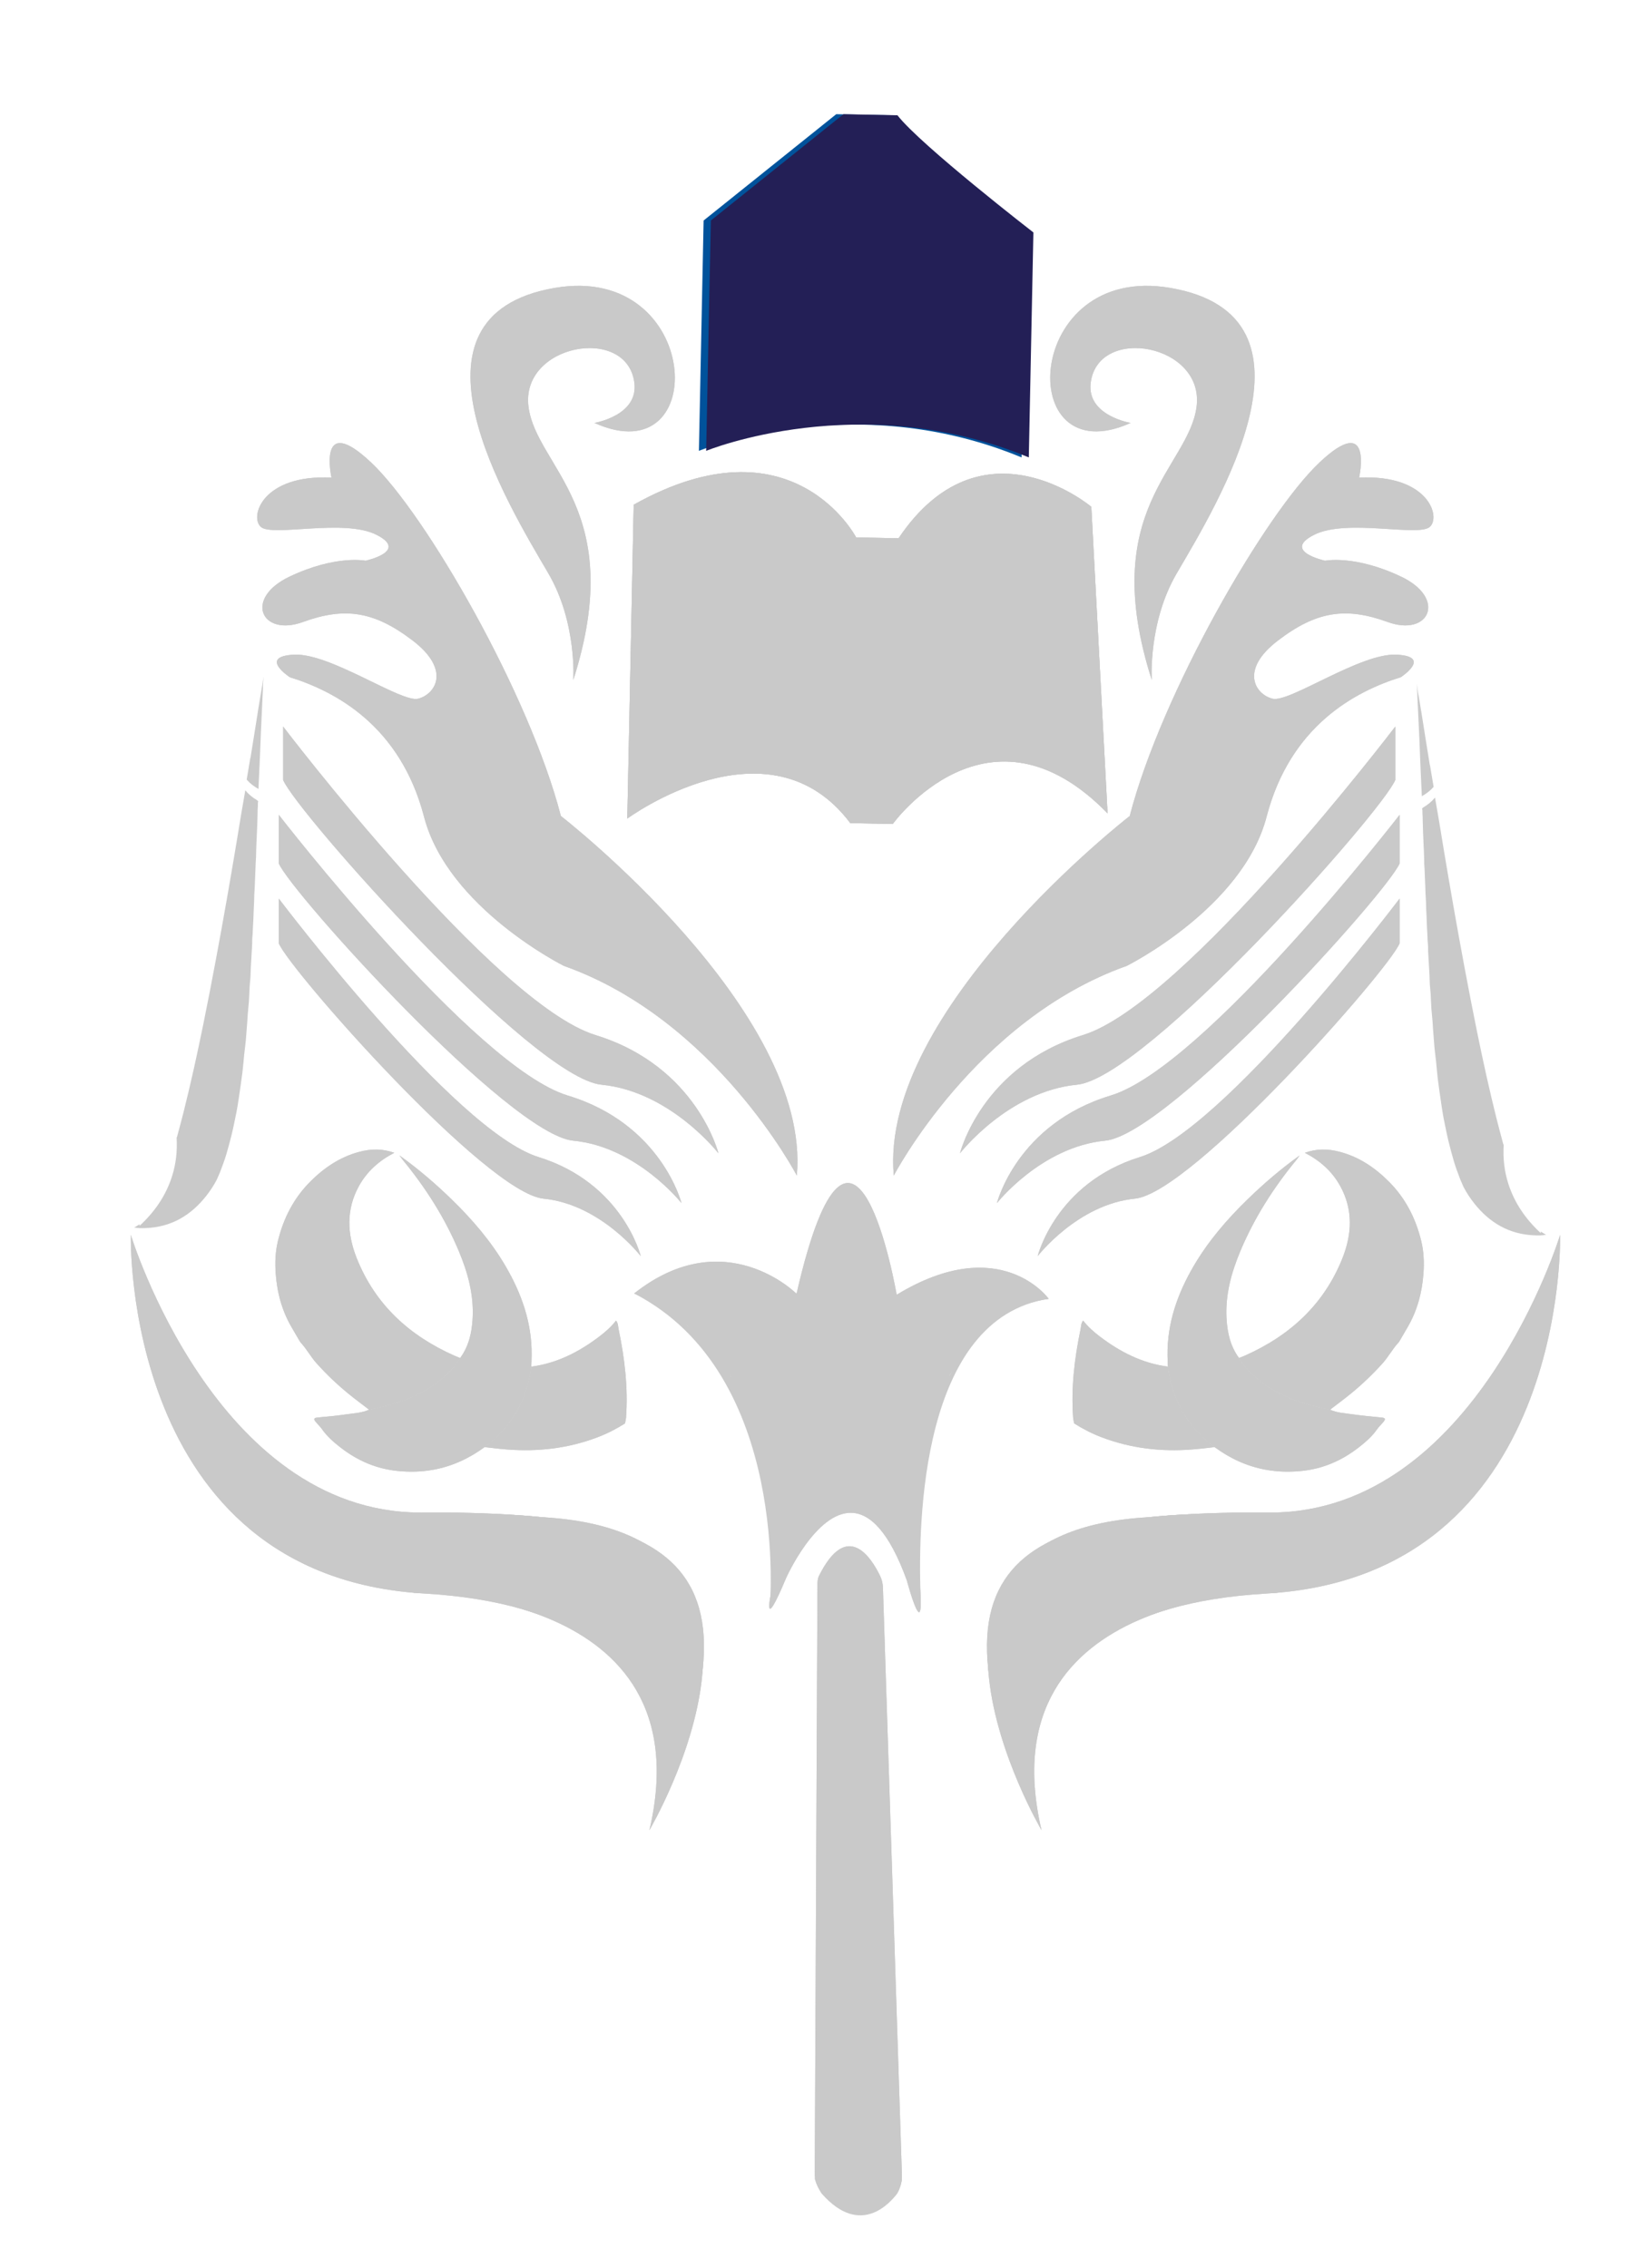 <?xml version="1.0" encoding="UTF-8"?>
<svg id="Layer_1" data-name="Layer 1" xmlns="http://www.w3.org/2000/svg" xmlns:xlink="http://www.w3.org/1999/xlink" viewBox="0 0 501.758 698.937">
  <defs>
    <style>
      .cls-1 {
        mask: url(#mask-22);
      }

      .cls-2 {
        mask: url(#mask-23);
      }

      .cls-3 {
        mask: url(#mask-24);
      }

      .cls-4 {
        mask: url(#mask-15);
      }

      .cls-5 {
        mask: url(#mask-17);
      }

      .cls-6 {
        mask: url(#mask-18);
      }

      .cls-7 {
        mask: url(#mask-14);
      }

      .cls-8 {
        mask: url(#mask-13);
      }

      .cls-9 {
        mask: url(#mask-19);
      }

      .cls-10 {
        mask: url(#mask-12);
      }

      .cls-11 {
        mask: url(#mask-20);
      }

      .cls-12 {
        mask: url(#mask-21);
      }

      .cls-13 {
        mask: url(#mask-11);
      }

      .cls-14 {
        mask: url(#mask-16);
      }

      .cls-15 {
        mask: url(#mask-10);
      }

      .cls-16 {
        fill: url(#linear-gradient);
      }

      .cls-17 {
        filter: url(#luminosity-noclip-9);
      }

      .cls-18 {
        filter: url(#luminosity-noclip-6);
      }

      .cls-19 {
        filter: url(#luminosity-noclip-7);
      }

      .cls-20 {
        filter: url(#luminosity-noclip-8);
      }

      .cls-21 {
        filter: url(#luminosity-noclip-3);
      }

      .cls-22 {
        filter: url(#luminosity-noclip-4);
      }

      .cls-23 {
        filter: url(#luminosity-noclip-5);
      }

      .cls-24 {
        mask: url(#mask);
      }

      .cls-25 {
        filter: url(#luminosity-noclip-2);
      }

      .cls-26 {
        fill: #00529b;
      }

      .cls-27 {
        fill: #c9c9c9;
      }

      .cls-28 {
        fill: #231f56;
      }

      .cls-29 {
        filter: url(#luminosity-noclip-18);
      }

      .cls-30 {
        filter: url(#luminosity-noclip-17);
      }

      .cls-31 {
        filter: url(#luminosity-noclip-16);
      }

      .cls-32 {
        filter: url(#luminosity-noclip-15);
      }

      .cls-33 {
        filter: url(#luminosity-noclip-25);
      }

      .cls-34 {
        filter: url(#luminosity-noclip-26);
      }

      .cls-35 {
        filter: url(#luminosity-noclip-19);
      }

      .cls-36 {
        filter: url(#luminosity-noclip-14);
      }

      .cls-37 {
        filter: url(#luminosity-noclip-10);
      }

      .cls-38 {
        filter: url(#luminosity-noclip-12);
      }

      .cls-39 {
        filter: url(#luminosity-noclip-13);
      }

      .cls-40 {
        filter: url(#luminosity-noclip-11);
      }

      .cls-41 {
        filter: url(#luminosity-noclip-20);
      }

      .cls-42 {
        filter: url(#luminosity-noclip-21);
      }

      .cls-43 {
        filter: url(#luminosity-noclip-22);
      }

      .cls-44 {
        filter: url(#luminosity-noclip-23);
      }

      .cls-45 {
        filter: url(#luminosity-noclip-24);
      }

      .cls-46 {
        fill: url(#linear-gradient-8);
      }

      .cls-47 {
        fill: url(#linear-gradient-9);
      }

      .cls-48 {
        fill: url(#linear-gradient-3);
      }

      .cls-49 {
        fill: url(#linear-gradient-4);
      }

      .cls-50 {
        fill: url(#linear-gradient-2);
      }

      .cls-51 {
        fill: url(#linear-gradient-6);
      }

      .cls-52 {
        fill: url(#linear-gradient-7);
      }

      .cls-53 {
        fill: url(#linear-gradient-5);
      }

      .cls-54 {
        fill: url(#linear-gradient-10);
        stroke: url(#linear-gradient-11);
        stroke-miterlimit: 10;
      }

      .cls-55 {
        fill: url(#linear-gradient-14);
      }

      .cls-56 {
        fill: url(#linear-gradient-18);
      }

      .cls-57 {
        fill: url(#linear-gradient-22);
      }

      .cls-58 {
        fill: url(#linear-gradient-20);
      }

      .cls-59 {
        fill: url(#linear-gradient-21);
      }

      .cls-60 {
        fill: url(#linear-gradient-23);
      }

      .cls-61 {
        fill: url(#linear-gradient-15);
      }

      .cls-62 {
        fill: url(#linear-gradient-19);
      }

      .cls-63 {
        fill: url(#linear-gradient-16);
      }

      .cls-64 {
        fill: url(#linear-gradient-17);
      }

      .cls-65 {
        fill: url(#linear-gradient-13);
      }

      .cls-66 {
        fill: url(#linear-gradient-12);
      }

      .cls-67 {
        fill: url(#linear-gradient-24);
      }

      .cls-68 {
        fill: url(#linear-gradient-26);
      }

      .cls-69 {
        fill: url(#linear-gradient-25);
      }

      .cls-70 {
        mask: url(#mask-3);
      }

      .cls-71 {
        mask: url(#mask-2);
      }

      .cls-72 {
        mask: url(#mask-5);
      }

      .cls-73 {
        mask: url(#mask-4);
      }

      .cls-74 {
        mask: url(#mask-1);
      }

      .cls-75 {
        mask: url(#mask-7);
      }

      .cls-76 {
        mask: url(#mask-6);
      }

      .cls-77 {
        mask: url(#mask-8);
      }

      .cls-78 {
        mask: url(#mask-9);
      }
    </style>
    <filter id="luminosity-noclip-2" data-name="luminosity-noclip" x="317.261" y="78.236" width="77.014" height="142.249" color-interpolation-filters="sRGB" filterUnits="userSpaceOnUse">
      <feFlood flood-color="#fff" result="bg"/>
      <feBlend in="SourceGraphic" in2="bg"/>
    </filter>
    <linearGradient id="linear-gradient" x1="355.768" y1="220.485" x2="355.768" y2="78.236" gradientUnits="userSpaceOnUse">
      <stop offset=".329" stop-color="#000"/>
      <stop offset="1" stop-color="#fff"/>
    </linearGradient>
    <mask id="mask" x="317.261" y="78.236" width="77.014" height="142.249" maskUnits="userSpaceOnUse">
      <g class="cls-25">
        <rect class="cls-16" x="317.261" y="78.236" width="77.014" height="142.249"/>
      </g>
    </mask>
    <filter id="luminosity-noclip-3" x="137.4" y="78.236" width="77.014" height="142.249" color-interpolation-filters="sRGB" filterUnits="userSpaceOnUse">
      <feFlood flood-color="#fff" result="bg"/>
      <feBlend in="SourceGraphic" in2="bg"/>
    </filter>
    <linearGradient id="linear-gradient-2" x1="-1626.523" x2="-1626.523" gradientTransform="translate(1802.43 298.721) scale(1 -1)" xlink:href="#linear-gradient"/>
    <mask id="mask-1" x="137.4" y="78.236" width="77.014" height="142.249" maskUnits="userSpaceOnUse">
      <g class="cls-21">
        <rect class="cls-50" x="137.4" y="78.236" width="77.014" height="142.249" transform="translate(351.814 298.721) rotate(180)"/>
      </g>
    </mask>
    <filter id="luminosity-noclip-4" x="244.555" y="99.57" width="230.741" height="294.426" color-interpolation-filters="sRGB" filterUnits="userSpaceOnUse">
      <feFlood flood-color="#fff" result="bg"/>
      <feBlend in="SourceGraphic" in2="bg"/>
    </filter>
    <linearGradient id="linear-gradient-3" x1="441.004" y1="412.772" x2="278.458" y2="79.998" gradientUnits="userSpaceOnUse">
      <stop offset=".248" stop-color="#fff"/>
      <stop offset=".297" stop-color="#d7d7d7"/>
      <stop offset=".367" stop-color="#a5a5a5"/>
      <stop offset=".441" stop-color="#797979"/>
      <stop offset=".517" stop-color="#535353"/>
      <stop offset=".595" stop-color="#353535"/>
      <stop offset=".677" stop-color="#1d1d1d"/>
      <stop offset=".764" stop-color="#0d0d0d"/>
      <stop offset=".86" stop-color="#030303"/>
      <stop offset=".982" stop-color="#000"/>
    </linearGradient>
    <mask id="mask-2" x="244.555" y="99.57" width="230.741" height="294.426" maskUnits="userSpaceOnUse">
      <g class="cls-22">
        <rect class="cls-48" x="244.555" y="99.57" width="230.741" height="294.426"/>
      </g>
    </mask>
    <filter id="luminosity-noclip-5" x="45.76" y="99.57" width="230.741" height="294.426" color-interpolation-filters="sRGB" filterUnits="userSpaceOnUse">
      <feFlood flood-color="#fff" result="bg"/>
      <feBlend in="SourceGraphic" in2="bg"/>
    </filter>
    <linearGradient id="linear-gradient-4" x1="390.785" y1="412.772" x2="228.239" y2="79.998" gradientTransform="translate(-148.576 493.567) scale(1 -1)" xlink:href="#linear-gradient-3"/>
    <mask id="mask-3" x="45.76" y="99.57" width="230.741" height="294.426" maskUnits="userSpaceOnUse">
      <g class="cls-23">
        <rect class="cls-49" x="45.76" y="99.57" width="230.741" height="294.426" transform="translate(322.262 493.567) rotate(180)"/>
      </g>
    </mask>
    <filter id="luminosity-noclip-6" x="215.514" y="467.309" width="91.459" height="270.854" color-interpolation-filters="sRGB" filterUnits="userSpaceOnUse">
      <feFlood flood-color="#fff" result="bg"/>
      <feBlend in="SourceGraphic" in2="bg"/>
    </filter>
    <linearGradient id="linear-gradient-5" x1="261.243" y1="738.163" x2="261.243" y2="383.724" gradientUnits="userSpaceOnUse">
      <stop offset="0" stop-color="#fff"/>
      <stop offset=".063" stop-color="#fbfcfc"/>
      <stop offset=".11" stop-color="#f2f2f5"/>
      <stop offset=".151" stop-color="#e2e2e9"/>
      <stop offset=".19" stop-color="#cbccd7"/>
      <stop offset=".227" stop-color="#adaec1"/>
      <stop offset=".263" stop-color="#898ba5"/>
      <stop offset=".297" stop-color="#5e6084"/>
      <stop offset=".329" stop-color="#2d305f"/>
      <stop offset=".337" stop-color="#212456"/>
    </linearGradient>
    <mask id="mask-4" x="215.514" y="467.309" width="91.459" height="270.854" maskUnits="userSpaceOnUse">
      <g class="cls-18">
        <rect class="cls-53" x="215.514" y="467.309" width="91.459" height="270.854"/>
      </g>
    </mask>
    <filter id="luminosity-noclip-7" x="275.154" y="370.899" width="226.017" height="215.889" color-interpolation-filters="sRGB" filterUnits="userSpaceOnUse">
      <feFlood flood-color="#fff" result="bg"/>
      <feBlend in="SourceGraphic" in2="bg"/>
    </filter>
    <linearGradient id="linear-gradient-6" x1="388.162" y1="586.788" x2="388.162" y2="370.899" gradientUnits="userSpaceOnUse">
      <stop offset=".289" stop-color="#fff"/>
      <stop offset=".393" stop-color="#fcfcfc"/>
      <stop offset=".456" stop-color="#f3f3f3"/>
      <stop offset=".509" stop-color="#e5e5e5"/>
      <stop offset=".555" stop-color="#d0d0d0"/>
      <stop offset=".598" stop-color="#b6b6b6"/>
      <stop offset=".638" stop-color="#959595"/>
      <stop offset=".676" stop-color="#6e6e6e"/>
      <stop offset=".712" stop-color="#414141"/>
      <stop offset=".745" stop-color="#101010"/>
      <stop offset=".755" stop-color="#000"/>
    </linearGradient>
    <mask id="mask-5" x="275.154" y="370.899" width="226.017" height="215.889" maskUnits="userSpaceOnUse">
      <g class="cls-19">
        <rect class="cls-51" x="275.154" y="370.899" width="226.017" height="215.889"/>
      </g>
    </mask>
    <filter id="luminosity-noclip-8" x="277.517" y="432.183" width="169.595" height="156.811" color-interpolation-filters="sRGB" filterUnits="userSpaceOnUse">
      <feFlood flood-color="#fff" result="bg"/>
      <feBlend in="SourceGraphic" in2="bg"/>
    </filter>
    <linearGradient id="linear-gradient-7" x1="362.314" y1="588.994" x2="362.314" y2="405.503" gradientUnits="userSpaceOnUse">
      <stop offset=".289" stop-color="#fff"/>
      <stop offset=".308" stop-color="#f0f0f0"/>
      <stop offset=".388" stop-color="#b8b8b8"/>
      <stop offset=".471" stop-color="#878787"/>
      <stop offset=".554" stop-color="#5d5d5d"/>
      <stop offset=".638" stop-color="#3b3b3b"/>
      <stop offset=".724" stop-color="#212121"/>
      <stop offset=".812" stop-color="#0e0e0e"/>
      <stop offset=".902" stop-color="#030303"/>
      <stop offset="1" stop-color="#000"/>
    </linearGradient>
    <mask id="mask-6" x="277.517" y="432.183" width="169.595" height="156.811" maskUnits="userSpaceOnUse">
      <g class="cls-20">
        <rect class="cls-52" x="277.517" y="432.183" width="169.595" height="156.811"/>
      </g>
    </mask>
    <filter id="luminosity-noclip-9" x="19.988" y="370.899" width="226.017" height="215.889" color-interpolation-filters="sRGB" filterUnits="userSpaceOnUse">
      <feFlood flood-color="#fff" result="bg"/>
      <feBlend in="SourceGraphic" in2="bg"/>
    </filter>
    <linearGradient id="linear-gradient-8" x1="250.048" y1="586.788" x2="250.048" y2="370.899" gradientTransform="translate(-117.051 957.687) scale(1 -1)" xlink:href="#linear-gradient-6"/>
    <mask id="mask-7" x="19.988" y="370.899" width="226.017" height="215.889" maskUnits="userSpaceOnUse">
      <g class="cls-17">
        <rect class="cls-46" x="19.988" y="370.899" width="226.017" height="215.889" transform="translate(265.993 957.687) rotate(180)"/>
      </g>
    </mask>
    <filter id="luminosity-noclip-10" x="74.047" y="432.183" width="169.595" height="156.811" color-interpolation-filters="sRGB" filterUnits="userSpaceOnUse">
      <feFlood flood-color="#fff" result="bg"/>
      <feBlend in="SourceGraphic" in2="bg"/>
    </filter>
    <linearGradient id="linear-gradient-9" x1="224.2" y1="588.994" x2="224.2" y2="405.503" gradientTransform="translate(-65.356 1021.178) scale(1 -1)" xlink:href="#linear-gradient-7"/>
    <mask id="mask-8" x="74.047" y="432.183" width="169.595" height="156.811" maskUnits="userSpaceOnUse">
      <g class="cls-37">
        <rect class="cls-47" x="74.047" y="432.183" width="169.595" height="156.811" transform="translate(317.689 1021.178) rotate(180)"/>
      </g>
    </mask>
    <filter id="luminosity-noclip-11" x="182.932" y="351.572" width="160.592" height="151.227" color-interpolation-filters="sRGB" filterUnits="userSpaceOnUse">
      <feFlood flood-color="#fff" result="bg"/>
      <feBlend in="SourceGraphic" in2="bg"/>
    </filter>
    <linearGradient id="linear-gradient-10" x1="263.227" y1="502.299" x2="263.227" y2="352.072" gradientUnits="userSpaceOnUse">
      <stop offset=".231" stop-color="#000"/>
      <stop offset=".365" stop-color="#020202"/>
      <stop offset=".454" stop-color="#0b0b0b"/>
      <stop offset=".53" stop-color="#1a1a1a"/>
      <stop offset=".599" stop-color="#303030"/>
      <stop offset=".664" stop-color="#4b4b4b"/>
      <stop offset=".724" stop-color="#6d6d6d"/>
      <stop offset=".782" stop-color="#969696"/>
      <stop offset=".837" stop-color="#c5c5c5"/>
      <stop offset=".889" stop-color="#f8f8f8"/>
      <stop offset=".895" stop-color="#fff"/>
    </linearGradient>
    <linearGradient id="linear-gradient-11" x1="182.932" y1="427.186" x2="343.523" y2="427.186" gradientUnits="userSpaceOnUse">
      <stop offset="0" stop-color="#fff"/>
      <stop offset="1" stop-color="#000"/>
    </linearGradient>
    <mask id="mask-9" x="182.932" y="351.572" width="160.592" height="151.227" maskUnits="userSpaceOnUse">
      <g class="cls-40">
        <rect class="cls-54" x="183.432" y="352.072" width="159.592" height="150.227"/>
      </g>
    </mask>
    <filter id="luminosity-noclip-12" x="320.51" y="344.964" width="146.785" height="112.91" color-interpolation-filters="sRGB" filterUnits="userSpaceOnUse">
      <feFlood flood-color="#fff" result="bg"/>
      <feBlend in="SourceGraphic" in2="bg"/>
    </filter>
    <linearGradient id="linear-gradient-12" x1="343.756" y1="441.777" x2="458.107" y2="349.747" gradientUnits="userSpaceOnUse">
      <stop offset=".177" stop-color="#fff"/>
      <stop offset=".497" stop-color="#000"/>
    </linearGradient>
    <mask id="mask-10" x="320.51" y="344.964" width="146.785" height="112.91" maskUnits="userSpaceOnUse">
      <g class="cls-38">
        <rect class="cls-66" x="320.51" y="344.964" width="146.785" height="112.91"/>
      </g>
    </mask>
    <filter id="luminosity-noclip-13" x="347.016" y="351.09" width="90.929" height="109.631" color-interpolation-filters="sRGB" filterUnits="userSpaceOnUse">
      <feFlood flood-color="#fff" result="bg"/>
      <feBlend in="SourceGraphic" in2="bg"/>
    </filter>
    <linearGradient id="linear-gradient-13" x1="347.016" y1="405.906" x2="462.828" y2="405.906" gradientUnits="userSpaceOnUse">
      <stop offset="0" stop-color="#fff"/>
      <stop offset=".35" stop-color="#000"/>
    </linearGradient>
    <mask id="mask-11" x="347.016" y="351.09" width="90.929" height="109.631" maskUnits="userSpaceOnUse">
      <g class="cls-39">
        <rect class="cls-65" x="347.016" y="351.09" width="90.929" height="109.631"/>
      </g>
    </mask>
    <filter id="luminosity-noclip-14" x="325.1" y="400.212" width="50.256" height="55.131" color-interpolation-filters="sRGB" filterUnits="userSpaceOnUse">
      <feFlood flood-color="#fff" result="bg"/>
      <feBlend in="SourceGraphic" in2="bg"/>
    </filter>
    <linearGradient id="linear-gradient-14" x1="325.1" y1="427.777" x2="385.41" y2="427.777" gradientUnits="userSpaceOnUse">
      <stop offset=".24" stop-color="#000"/>
      <stop offset="1" stop-color="#fff"/>
    </linearGradient>
    <mask id="mask-12" x="325.1" y="400.212" width="50.256" height="55.131" maskUnits="userSpaceOnUse">
      <g class="cls-36">
        <rect class="cls-55" x="325.1" y="400.212" width="50.256" height="55.131"/>
      </g>
    </mask>
    <filter id="luminosity-noclip-15" x="56.397" y="344.964" width="146.785" height="112.91" color-interpolation-filters="sRGB" filterUnits="userSpaceOnUse">
      <feFlood flood-color="#fff" result="bg"/>
      <feBlend in="SourceGraphic" in2="bg"/>
    </filter>
    <linearGradient id="linear-gradient-15" x1="-1664.148" y1="441.777" x2="-1549.796" y2="349.747" gradientTransform="translate(1743.791 802.838) scale(1 -1)" xlink:href="#linear-gradient-12"/>
    <mask id="mask-13" x="56.397" y="344.964" width="146.785" height="112.91" maskUnits="userSpaceOnUse">
      <g class="cls-32">
        <rect class="cls-61" x="56.397" y="344.964" width="146.785" height="112.91" transform="translate(259.579 802.838) rotate(180)"/>
      </g>
    </mask>
    <filter id="luminosity-noclip-16" x="85.747" y="351.09" width="90.929" height="109.631" color-interpolation-filters="sRGB" filterUnits="userSpaceOnUse">
      <feFlood flood-color="#fff" result="bg"/>
      <feBlend in="SourceGraphic" in2="bg"/>
    </filter>
    <linearGradient id="linear-gradient-16" x1="-1660.888" x2="-1545.075" gradientTransform="translate(1746.635 811.811) scale(1 -1)" xlink:href="#linear-gradient-13"/>
    <mask id="mask-14" x="85.747" y="351.09" width="90.929" height="109.631" maskUnits="userSpaceOnUse">
      <g class="cls-31">
        <rect class="cls-63" x="85.747" y="351.09" width="90.929" height="109.631" transform="translate(262.422 811.811) rotate(180)"/>
      </g>
    </mask>
    <filter id="luminosity-noclip-17" x="148.336" y="400.212" width="50.256" height="55.131" color-interpolation-filters="sRGB" filterUnits="userSpaceOnUse">
      <feFlood flood-color="#fff" result="bg"/>
      <feBlend in="SourceGraphic" in2="bg"/>
    </filter>
    <linearGradient id="linear-gradient-17" x1="-1682.804" x2="-1622.493" gradientTransform="translate(1831.14 855.555) scale(1 -1)" xlink:href="#linear-gradient-14"/>
    <mask id="mask-15" x="148.336" y="400.212" width="50.256" height="55.131" maskUnits="userSpaceOnUse">
      <g class="cls-30">
        <rect class="cls-64" x="148.336" y="400.212" width="50.256" height="55.131" transform="translate(346.928 855.555) rotate(180)"/>
      </g>
    </mask>
    <filter id="luminosity-noclip-18" x="287.608" y="220.81" width="150.875" height="138.683" color-interpolation-filters="sRGB" filterUnits="userSpaceOnUse">
      <feFlood flood-color="#fff" result="bg"/>
      <feBlend in="SourceGraphic" in2="bg"/>
    </filter>
    <linearGradient id="linear-gradient-18" x1="298.261" y1="316.422" x2="438.078" y2="259.724" gradientUnits="userSpaceOnUse">
      <stop offset="0" stop-color="#000"/>
      <stop offset="1" stop-color="#fff"/>
    </linearGradient>
    <mask id="mask-16" x="287.608" y="220.81" width="150.875" height="138.683" maskUnits="userSpaceOnUse">
      <g class="cls-29">
        <rect class="cls-56" x="287.608" y="220.81" width="150.875" height="138.683"/>
      </g>
    </mask>
    <filter id="luminosity-noclip-19" x="304.832" y="248.557" width="129.927" height="124.129" color-interpolation-filters="sRGB" filterUnits="userSpaceOnUse">
      <feFlood flood-color="#fff" result="bg"/>
      <feBlend in="SourceGraphic" in2="bg"/>
    </filter>
    <linearGradient id="linear-gradient-19" x1="316.279" y1="335.373" x2="434.205" y2="280.833" xlink:href="#linear-gradient-18"/>
    <mask id="mask-17" x="304.832" y="248.557" width="129.927" height="124.129" maskUnits="userSpaceOnUse">
      <g class="cls-35">
        <rect class="cls-62" x="304.832" y="248.557" width="129.927" height="124.129"/>
      </g>
    </mask>
    <filter id="luminosity-noclip-20" x="303.447" y="272.615" width="132.21" height="118.474" color-interpolation-filters="sRGB" filterUnits="userSpaceOnUse">
      <feFlood flood-color="#fff" result="bg"/>
      <feBlend in="SourceGraphic" in2="bg"/>
    </filter>
    <linearGradient id="linear-gradient-20" x1="312.803" y1="354.894" x2="435.3" y2="305.156" xlink:href="#linear-gradient-18"/>
    <mask id="mask-18" x="303.447" y="272.615" width="132.21" height="118.474" maskUnits="userSpaceOnUse">
      <g class="cls-41">
        <rect class="cls-58" x="303.447" y="272.615" width="132.21" height="118.474"/>
      </g>
    </mask>
    <filter id="luminosity-noclip-21" x="78.816" y="220.81" width="150.875" height="138.683" color-interpolation-filters="sRGB" filterUnits="userSpaceOnUse">
      <feFlood flood-color="#fff" result="bg"/>
      <feBlend in="SourceGraphic" in2="bg"/>
    </filter>
    <linearGradient id="linear-gradient-21" x1="-1642.073" y1="316.422" x2="-1502.257" y2="259.724" gradientTransform="translate(1731.542 580.302) scale(1 -1)" xlink:href="#linear-gradient-18"/>
    <mask id="mask-19" x="78.816" y="220.81" width="150.875" height="138.683" maskUnits="userSpaceOnUse">
      <g class="cls-42">
        <rect class="cls-59" x="78.816" y="220.81" width="150.875" height="138.683" transform="translate(308.507 580.302) rotate(180)"/>
      </g>
    </mask>
    <filter id="luminosity-noclip-22" x="82.539" y="248.557" width="129.927" height="124.129" color-interpolation-filters="sRGB" filterUnits="userSpaceOnUse">
      <feFlood flood-color="#fff" result="bg"/>
      <feBlend in="SourceGraphic" in2="bg"/>
    </filter>
    <linearGradient id="linear-gradient-22" x1="-1624.055" y1="335.373" x2="-1506.13" y2="280.833" gradientTransform="translate(1718.042 621.243) scale(1 -1)" xlink:href="#linear-gradient-18"/>
    <mask id="mask-20" x="82.539" y="248.557" width="129.927" height="124.129" maskUnits="userSpaceOnUse">
      <g class="cls-43">
        <rect class="cls-57" x="82.539" y="248.557" width="129.927" height="124.129" transform="translate(295.006 621.243) rotate(180)"/>
      </g>
    </mask>
    <filter id="luminosity-noclip-23" x="81.642" y="272.615" width="132.21" height="118.474" color-interpolation-filters="sRGB" filterUnits="userSpaceOnUse">
      <feFlood flood-color="#fff" result="bg"/>
      <feBlend in="SourceGraphic" in2="bg"/>
    </filter>
    <linearGradient id="linear-gradient-23" x1="-1627.532" y1="354.894" x2="-1505.034" y2="305.156" gradientTransform="translate(1718.529 663.704) scale(1 -1)" xlink:href="#linear-gradient-18"/>
    <mask id="mask-21" x="81.642" y="272.615" width="132.21" height="118.474" maskUnits="userSpaceOnUse">
      <g class="cls-44">
        <rect class="cls-60" x="81.642" y="272.615" width="132.21" height="118.474" transform="translate(295.493 663.704) rotate(180)"/>
      </g>
    </mask>
    <filter id="luminosity-noclip-24" x="181.337" y="144.616" width="167.569" height="112.448" color-interpolation-filters="sRGB" filterUnits="userSpaceOnUse">
      <feFlood flood-color="#fff" result="bg"/>
      <feBlend in="SourceGraphic" in2="bg"/>
    </filter>
    <linearGradient id="linear-gradient-24" x1="265.122" y1="276.082" x2="265.122" y2="163.634" xlink:href="#linear-gradient-3"/>
    <mask id="mask-22" x="181.337" y="144.616" width="167.569" height="112.448" maskUnits="userSpaceOnUse">
      <g class="cls-45">
        <rect class="cls-67" x="181.337" y="144.616" width="167.569" height="112.448"/>
      </g>
    </mask>
    <filter id="luminosity-noclip-25" x="181.337" y="144.616" width="167.569" height="112.448" color-interpolation-filters="sRGB" filterUnits="userSpaceOnUse">
      <feFlood flood-color="#fff" result="bg"/>
      <feBlend in="SourceGraphic" in2="bg"/>
    </filter>
    <linearGradient id="linear-gradient-25" x1="265.122" y1="247.025" x2="265.122" y2="97.183" gradientUnits="userSpaceOnUse">
      <stop offset=".018" stop-color="#000"/>
      <stop offset=".14" stop-color="#030303"/>
      <stop offset=".236" stop-color="#0d0d0d"/>
      <stop offset=".323" stop-color="#1d1d1d"/>
      <stop offset=".405" stop-color="#353535"/>
      <stop offset=".483" stop-color="#535353"/>
      <stop offset=".559" stop-color="#797979"/>
      <stop offset=".633" stop-color="#a5a5a5"/>
      <stop offset=".703" stop-color="#d7d7d7"/>
      <stop offset=".752" stop-color="#fff"/>
    </linearGradient>
    <mask id="mask-23" x="181.337" y="144.616" width="167.569" height="112.448" maskUnits="userSpaceOnUse">
      <g class="cls-33">
        <rect class="cls-69" x="181.337" y="144.616" width="167.569" height="112.448"/>
      </g>
    </mask>
    <filter id="luminosity-noclip-26" x="170.394" y="-18.769" width="200.525" height="185.1" color-interpolation-filters="sRGB" filterUnits="userSpaceOnUse">
      <feFlood flood-color="#fff" result="bg"/>
      <feBlend in="SourceGraphic" in2="bg"/>
    </filter>
    <linearGradient id="linear-gradient-26" x1="270.656" y1="166.331" x2="270.656" y2="-18.769" gradientUnits="userSpaceOnUse">
      <stop offset=".105" stop-color="#fff"/>
      <stop offset=".111" stop-color="#f8f8f8"/>
      <stop offset=".163" stop-color="#c5c5c5"/>
      <stop offset=".218" stop-color="#969696"/>
      <stop offset=".276" stop-color="#6d6d6d"/>
      <stop offset=".336" stop-color="#4b4b4b"/>
      <stop offset=".401" stop-color="#303030"/>
      <stop offset=".47" stop-color="#1a1a1a"/>
      <stop offset=".546" stop-color="#0b0b0b"/>
      <stop offset=".635" stop-color="#020202"/>
      <stop offset=".769" stop-color="#000"/>
    </linearGradient>
    <mask id="mask-24" x="170.394" y="-18.769" width="200.525" height="185.1" maskUnits="userSpaceOnUse">
      <g class="cls-34">
        <rect class="cls-68" x="170.394" y="-18.769" width="200.525" height="185.1"/>
      </g>
    </mask>
  </defs>
  <g>
    <path class="cls-27" d="M354.985,209.549s-1.186-17.698,7.694-32.881c12.574-21.498,48.087-79.297-1.931-87.947-45.514-7.87-48.537,57.946-12.269,41.594,0,0-13.644-2.237-12.314-12.418,2.327-17.822,35.195-11.849,32.613,7.509-2.501,18.748-30.607,31.591-13.794,84.143Z"/>
    <g class="cls-24">
      <path class="cls-27" d="M354.985,209.549s-1.186-17.698,7.694-32.881c12.574-21.498,48.087-79.297-1.931-87.947-45.514-7.87-48.537,57.946-12.269,41.594,0,0-13.644-2.237-12.314-12.418,2.327-17.822,35.195-11.849,32.613,7.509-2.501,18.748-30.607,31.591-13.794,84.143Z"/>
    </g>
  </g>
  <g>
    <path class="cls-27" d="M176.69,209.549s1.186-17.698-7.694-32.881c-12.574-21.498-48.087-79.297,1.931-87.947,45.514-7.87,48.537,57.946,12.269,41.594,0,0,13.644-2.237,12.314-12.418-2.327-17.822-35.195-11.849-32.613,7.509,2.501,18.748,30.607,31.591,13.794,84.143Z"/>
    <g class="cls-74">
      <path class="cls-27" d="M176.69,209.549s1.186-17.698-7.694-32.881c-12.574-21.498-48.087-79.297,1.931-87.947,45.514-7.87,48.537,57.946,12.269,41.594,0,0,13.644-2.237,12.314-12.418-2.327-17.822-35.195-11.849-32.613,7.509,2.501,18.748,30.607,31.591,13.794,84.143Z"/>
    </g>
  </g>
  <g>
    <path class="cls-27" d="M347.246,297.634s35.794-17.828,43.116-45.939c7.322-28.11,27.361-38.668,41.369-43.022,0,0,9.818-6.407-1.324-6.953-11.142-.546-32.995,14.858-38.195,13.578-5.2-1.28-10.332-8.722,1.595-17.871,11.927-9.149,21.051-10.43,33.87-5.766,12.819,4.664,18.345-7.257,4.101-14.004-14.244-6.748-23.381-4.88-23.381-4.88,0,0-13.442-2.916-3.359-7.993,10.083-5.077,32.165,.752,35.658-2.453,3.493-3.205-.644-16.204-21.798-15.168,0,0,4.526-20.453-12.232-4.652-16.758,15.801-48.704,71.163-58.479,108.925,0,0-77.289,59.893-72.721,110.811,0,0,25.068-48.04,71.779-64.613Z"/>
    <g class="cls-71">
      <path class="cls-27" d="M347.246,297.634s35.794-17.828,43.116-45.939c7.322-28.11,27.361-38.668,41.369-43.022,0,0,9.818-6.407-1.324-6.953-11.142-.546-32.995,14.858-38.195,13.578-5.2-1.28-10.332-8.722,1.595-17.871,11.927-9.149,21.051-10.43,33.87-5.766,12.819,4.664,18.345-7.257,4.101-14.004-14.244-6.748-23.381-4.88-23.381-4.88,0,0-13.442-2.916-3.359-7.993,10.083-5.077,32.165,.752,35.658-2.453,3.493-3.205-.644-16.204-21.798-15.168,0,0,4.526-20.453-12.232-4.652-16.758,15.801-48.704,71.163-58.479,108.925,0,0-77.289,59.893-72.721,110.811,0,0,25.068-48.04,71.779-64.613Z"/>
    </g>
  </g>
  <g>
    <path class="cls-27" d="M173.81,297.634s-35.794-17.828-43.116-45.939c-7.322-28.11-27.361-38.668-41.369-43.022,0,0-9.818-6.407,1.324-6.953,11.142-.546,32.995,14.858,38.195,13.578,5.2-1.28,10.332-8.722-1.595-17.871-11.927-9.149-21.051-10.43-33.87-5.766-12.819,4.664-18.345-7.257-4.101-14.004,14.244-6.748,23.381-4.88,23.381-4.88,0,0,13.442-2.916,3.359-7.993-10.083-5.077-32.165,.752-35.658-2.453-3.493-3.205,.644-16.204,21.798-15.168,0,0-4.526-20.453,12.232-4.652,16.758,15.801,48.704,71.163,58.479,108.925,0,0,77.289,59.893,72.721,110.811,0,0-25.068-48.04-71.779-64.613Z"/>
    <g class="cls-70">
      <path class="cls-27" d="M173.81,297.634s-35.794-17.828-43.116-45.939c-7.322-28.11-27.361-38.668-41.369-43.022,0,0-9.818-6.407,1.324-6.953,11.142-.546,32.995,14.858,38.195,13.578,5.2-1.28,10.332-8.722-1.595-17.871-11.927-9.149-21.051-10.43-33.87-5.766-12.819,4.664-18.345-7.257-4.101-14.004,14.244-6.748,23.381-4.88,23.381-4.88,0,0,13.442-2.916,3.359-7.993-10.083-5.077-32.165,.752-35.658-2.453-3.493-3.205,.644-16.204,21.798-15.168,0,0-4.526-20.453,12.232-4.652,16.758,15.801,48.704,71.163,58.479,108.925,0,0,77.289,59.893,72.721,110.811,0,0-25.068-48.04-71.779-64.613Z"/>
    </g>
  </g>
  <path class="cls-27" d="M253.258,675.537c4.089,4.712,13.405,12.548,22.897,.462,1.271-1.619,1.894-3.673,1.827-5.73l-5.857-181.113c-.041-1.275-.354-2.517-.915-3.664-2.737-5.6-10.134-17.227-18.79,.073-.432,.864-.472,1.883-.476,2.849l-.831,181.264c-.01,2.15,.737,4.234,2.146,5.858Z"/>
  <g class="cls-73">
    <path class="cls-27" d="M253.258,675.537c4.089,4.712,13.405,12.548,22.897,.462,1.271-1.619,1.894-3.673,1.827-5.73l-5.857-181.113c-.041-1.275-.354-2.517-.915-3.664-2.737-5.6-10.134-17.227-18.79,.073-.432,.864-.472,1.883-.476,2.849l-.831,181.264c-.01,2.15,.737,4.234,2.146,5.858Z"/>
  </g>
  <path class="cls-27" d="M320.987,563.899s-23.818-67.431,69.383-72.876c93.201-5.445,90.467-110.513,90.467-110.513,0,0-25.998,85.335-89.132,85.562-63.135,.227-115.631,4.118-70.718,97.827Z"/>
  <g class="cls-72">
    <path class="cls-27" d="M320.987,563.899s-23.818-67.431,69.383-72.876c93.201-5.445,90.467-110.513,90.467-110.513,0,0-25.998,85.335-89.132,85.562-63.135,.227-115.631,4.118-70.718,97.827Z"/>
  </g>
  <path class="cls-27" d="M427.344,455.839s-.256,26.339-33.883,34.96c0,0-89.864-1.665-72.474,73.099,0,0-54.112-91.764,33.253-96.406,0,0,15.421-1.718,37.466-1.421,22.045,.298,35.639-10.233,35.639-10.233Z"/>
  <g class="cls-76">
    <path class="cls-27" d="M427.344,455.839s-.256,26.339-33.883,34.96c0,0-89.864-1.665-72.474,73.099,0,0-54.112-91.764,33.253-96.406,0,0,15.421-1.718,37.466-1.421,22.045,.298,35.639-10.233,35.639-10.233Z"/>
  </g>
  <path class="cls-27" d="M200.171,563.899s23.818-67.431-69.383-72.876c-93.201-5.445-90.467-110.513-90.467-110.513,0,0,25.998,85.335,89.132,85.562,63.135,.227,115.631,4.118,70.718,97.827Z"/>
  <g class="cls-75">
    <path class="cls-27" d="M200.171,563.899s23.818-67.431-69.383-72.876c-93.201-5.445-90.467-110.513-90.467-110.513,0,0,25.998,85.335,89.132,85.562,63.135,.227,115.631,4.118,70.718,97.827Z"/>
  </g>
  <path class="cls-27" d="M93.814,455.839s.256,26.339,33.883,34.96c0,0,89.864-1.665,72.474,73.099,0,0,54.112-91.764-33.253-96.406,0,0-15.421-1.718-37.466-1.421-22.045,.298-35.639-10.233-35.639-10.233Z"/>
  <g class="cls-77">
    <path class="cls-27" d="M93.814,455.839s.256,26.339,33.883,34.96c0,0,89.864-1.665,72.474,73.099,0,0,54.112-91.764-33.253-96.406,0,0-15.421-1.718-37.466-1.421-22.045,.298-35.639-10.233-35.639-10.233Z"/>
  </g>
  <path class="cls-27" d="M242.291,486.23s9.134-20.484,20.222-20.077c5.472,.201,11.419,5.489,16.979,20.836,0,0,6.078,22.824,3.781-1.324-3.882-40.805,8.871-81.295,39.949-85.454,0,0-14.837-20.724-46.866-1.248,0,0-13.189-77.272-30.861-.31,0,0-22.115-22.206-50.045-.09,0,0,49.859,15.707,42.102,92.715,0,0-2.71,12.772,4.739-5.048Z"/>
  <g class="cls-78">
    <path class="cls-27" d="M242.291,486.23s9.134-20.484,20.222-20.077c5.472,.201,11.419,5.489,16.979,20.836,0,0,6.078,22.824,3.781-1.324-3.882-40.805,8.871-81.295,39.949-85.454,0,0-14.837-20.724-46.866-1.248,0,0-13.189-77.272-30.861-.31,0,0-22.115-22.206-50.045-.09,0,0,49.859,15.707,42.102,92.715,0,0-2.71,12.772,4.739-5.048Z"/>
  </g>
  <path class="cls-27" d="M409.941,434.368c2.068-1.59,4.171-3.136,6.196-4.78,3.566-2.896,6.875-6.055,9.961-9.477,1.839-2.04,3.093-4.485,4.966-6.471,.109-.165,.218-.329,.327-.494,.794-1.364,1.583-2.731,2.383-4.092,3.032-5.157,4.524-10.787,4.948-16.698,.239-3.33,.106-6.686-.687-9.949-1.699-6.995-4.859-13.209-10.005-18.346-4.259-4.252-9.097-7.525-14.969-9.108-3.967-1.069-7.358-.989-10.894,.265,4.669,2.41,8.415,5.727,10.917,10.278,3.994,7.268,3.608,14.802,.656,22.209-5.692,14.278-16.211,23.859-30.078,30.016-.588,.261-1.19,.491-1.785,.735,.555,1.101,1.304,2.068,2.121,2.98,6.936,7.741,16.093,11.033,25.943,12.932Z"/>
  <g class="cls-15">
    <path class="cls-27" d="M409.941,434.368c2.068-1.59,4.171-3.136,6.196-4.78,3.566-2.896,6.875-6.055,9.961-9.477,1.839-2.04,3.093-4.485,4.966-6.471,.109-.165,.218-.329,.327-.494,.794-1.364,1.583-2.731,2.383-4.092,3.032-5.157,4.524-10.787,4.948-16.698,.239-3.33,.106-6.686-.687-9.949-1.699-6.995-4.859-13.209-10.005-18.346-4.259-4.252-9.097-7.525-14.969-9.108-3.967-1.069-7.358-.989-10.894,.265,4.669,2.41,8.415,5.727,10.917,10.278,3.994,7.268,3.608,14.802,.656,22.209-5.692,14.278-16.211,23.859-30.078,30.016-.588,.261-1.19,.491-1.785,.735,.555,1.101,1.304,2.068,2.121,2.98,6.936,7.741,16.093,11.033,25.943,12.932Z"/>
  </g>
  <path class="cls-27" d="M409.941,434.368c-9.85-1.899-19.007-5.191-25.943-12.932-.817-.912-1.565-1.879-2.121-2.98-2.68-3.625-3.608-7.82-3.851-12.198-.405-7.285,1.484-14.134,4.263-20.762,4.288-10.23,10.2-19.478,17.225-28.035,.283-.344,.53-.717,1.055-1.43-5.937,4.253-11.124,8.732-16.036,13.502-6.368,6.184-12.15,12.895-16.65,20.592-4.963,8.489-8.17,17.531-8.05,27.524,.014,1.152,.068,2.304,.103,3.456,1.331,10.284,6.093,18.575,14.407,24.804,4.73,3.465,9.919,5.885,15.713,6.956,3.686,.681,7.35,.771,11.105,.391,6.592-.667,12.361-3.194,17.507-7.18,2.11-1.635,4.18-3.401,5.742-5.652,.588-.847,1.374-1.554,2.027-2.36,.611-.755,.568-1.17-.578-1.274-3.114-.281-6.228-.591-9.322-1.034-2.221-.318-4.505-.419-6.596-1.388Z"/>
  <g class="cls-13">
    <path class="cls-27" d="M409.941,434.368c-9.85-1.899-19.007-5.191-25.943-12.932-.817-.912-1.565-1.879-2.121-2.98-2.68-3.625-3.608-7.82-3.851-12.198-.405-7.285,1.484-14.134,4.263-20.762,4.288-10.23,10.2-19.478,17.225-28.035,.283-.344,.53-.717,1.055-1.43-5.937,4.253-11.124,8.732-16.036,13.502-6.368,6.184-12.15,12.895-16.65,20.592-4.963,8.489-8.17,17.531-8.05,27.524,.014,1.152,.068,2.304,.103,3.456,1.331,10.284,6.093,18.575,14.407,24.804,4.73,3.465,9.919,5.885,15.713,6.956,3.686,.681,7.35,.771,11.105,.391,6.592-.667,12.361-3.194,17.507-7.18,2.11-1.635,4.18-3.401,5.742-5.652,.588-.847,1.374-1.554,2.027-2.36,.611-.755,.568-1.17-.578-1.274-3.114-.281-6.228-.591-9.322-1.034-2.221-.318-4.505-.419-6.596-1.388Z"/>
  </g>
  <path class="cls-27" d="M374.341,445.907c-8.314-6.228-13.076-14.52-14.407-24.804-7.917-1.03-14.751-4.548-21-9.304-1.864-1.419-3.649-2.995-5.1-4.878-.673,.757-.613,1.747-.799,2.64-1.872,8.97-2.951,18.012-2.299,27.195,.044,.62,.214,1.232,.325,1.847,2.689,1.713,5.522,3.153,8.497,4.284,8.979,3.414,18.265,4.486,27.825,3.751,2.332-.179,4.641-.465,6.957-.733Z"/>
  <g class="cls-10">
    <path class="cls-27" d="M374.341,445.907c-8.314-6.228-13.076-14.52-14.407-24.804-7.917-1.03-14.751-4.548-21-9.304-1.864-1.419-3.649-2.995-5.1-4.878-.673,.757-.613,1.747-.799,2.64-1.872,8.97-2.951,18.012-2.299,27.195,.044,.62,.214,1.232,.325,1.847,2.689,1.713,5.522,3.153,8.497,4.284,8.979,3.414,18.265,4.486,27.825,3.751,2.332-.179,4.641-.465,6.957-.733Z"/>
  </g>
  <path class="cls-27" d="M113.75,434.368c-2.068-1.59-4.171-3.136-6.196-4.78-3.566-2.896-6.875-6.055-9.961-9.477-1.839-2.04-3.093-4.485-4.966-6.471-.109-.165-.218-.329-.327-.494-.794-1.364-1.583-2.731-2.383-4.092-3.032-5.157-4.524-10.787-4.948-16.698-.239-3.33-.106-6.686,.687-9.949,1.699-6.995,4.859-13.209,10.005-18.346,4.259-4.252,9.097-7.525,14.969-9.108,3.967-1.069,7.358-.989,10.894,.265-4.669,2.41-8.415,5.727-10.917,10.278-3.994,7.268-3.608,14.802-.656,22.209,5.692,14.278,16.211,23.859,30.078,30.016,.588,.261,1.19,.491,1.785,.735-.555,1.101-1.304,2.068-2.121,2.98-6.936,7.741-16.093,11.033-25.943,12.932Z"/>
  <g class="cls-8">
    <path class="cls-27" d="M113.75,434.368c-2.068-1.59-4.171-3.136-6.196-4.78-3.566-2.896-6.875-6.055-9.961-9.477-1.839-2.04-3.093-4.485-4.966-6.471-.109-.165-.218-.329-.327-.494-.794-1.364-1.583-2.731-2.383-4.092-3.032-5.157-4.524-10.787-4.948-16.698-.239-3.33-.106-6.686,.687-9.949,1.699-6.995,4.859-13.209,10.005-18.346,4.259-4.252,9.097-7.525,14.969-9.108,3.967-1.069,7.358-.989,10.894,.265-4.669,2.41-8.415,5.727-10.917,10.278-3.994,7.268-3.608,14.802-.656,22.209,5.692,14.278,16.211,23.859,30.078,30.016,.588,.261,1.19,.491,1.785,.735-.555,1.101-1.304,2.068-2.121,2.98-6.936,7.741-16.093,11.033-25.943,12.932Z"/>
  </g>
  <path class="cls-27" d="M113.75,434.368c9.85-1.899,19.007-5.191,25.943-12.932,.817-.912,1.565-1.879,2.121-2.98,2.68-3.625,3.608-7.82,3.851-12.198,.405-7.285-1.484-14.134-4.263-20.762-4.288-10.23-10.2-19.478-17.225-28.035-.283-.344-.53-.717-1.055-1.43,5.937,4.253,11.124,8.732,16.036,13.502,6.368,6.184,12.15,12.895,16.65,20.592,4.963,8.489,8.17,17.531,8.05,27.524-.014,1.152-.068,2.304-.103,3.456-1.331,10.284-6.093,18.575-14.407,24.804-4.73,3.465-9.919,5.885-15.713,6.956-3.686,.681-7.35,.771-11.105,.391-6.592-.667-12.361-3.194-17.507-7.18-2.11-1.635-4.18-3.401-5.742-5.652-.588-.847-1.374-1.554-2.027-2.36-.611-.755-.568-1.17,.578-1.274,3.114-.281,6.228-.591,9.322-1.034,2.221-.318,4.505-.419,6.596-1.388Z"/>
  <g class="cls-7">
    <path class="cls-27" d="M113.75,434.368c9.85-1.899,19.007-5.191,25.943-12.932,.817-.912,1.565-1.879,2.121-2.98,2.68-3.625,3.608-7.82,3.851-12.198,.405-7.285-1.484-14.134-4.263-20.762-4.288-10.23-10.2-19.478-17.225-28.035-.283-.344-.53-.717-1.055-1.43,5.937,4.253,11.124,8.732,16.036,13.502,6.368,6.184,12.15,12.895,16.65,20.592,4.963,8.489,8.17,17.531,8.05,27.524-.014,1.152-.068,2.304-.103,3.456-1.331,10.284-6.093,18.575-14.407,24.804-4.73,3.465-9.919,5.885-15.713,6.956-3.686,.681-7.35,.771-11.105,.391-6.592-.667-12.361-3.194-17.507-7.18-2.11-1.635-4.18-3.401-5.742-5.652-.588-.847-1.374-1.554-2.027-2.36-.611-.755-.568-1.17,.578-1.274,3.114-.281,6.228-.591,9.322-1.034,2.221-.318,4.505-.419,6.596-1.388Z"/>
  </g>
  <path class="cls-27" d="M149.35,445.907c8.314-6.228,13.076-14.52,14.407-24.804,7.917-1.03,14.751-4.548,21-9.304,1.864-1.419,3.649-2.995,5.1-4.878,.673,.757,.613,1.747,.799,2.64,1.872,8.97,2.951,18.012,2.299,27.195-.044,.62-.214,1.232-.325,1.847-2.689,1.713-5.522,3.153-8.497,4.284-8.979,3.414-18.265,4.486-27.825,3.751-2.332-.179-4.641-.465-6.957-.733Z"/>
  <g class="cls-4">
    <path class="cls-27" d="M149.35,445.907c8.314-6.228,13.076-14.52,14.407-24.804,7.917-1.03,14.751-4.548,21-9.304,1.864-1.419,3.649-2.995,5.1-4.878,.673,.757,.613,1.747,.799,2.64,1.872,8.97,2.951,18.012,2.299,27.195-.044,.62-.214,1.232-.325,1.847-2.689,1.713-5.522,3.153-8.497,4.284-8.979,3.414-18.265,4.486-27.825,3.751-2.332-.179-4.641-.465-6.957-.733Z"/>
  </g>
  <path class="cls-27" d="M450.073,363.464c-.663-1.813-1.384-3.604-1.929-5.459-.577-1.965-1.113-3.94-1.609-5.928-.55-2.207-.974-4.439-1.438-6.662-.359-1.719-.618-3.461-.877-5.199-.385-2.583-.758-5.168-1.084-7.759-.219-1.741-.335-3.495-.517-5.241-.202-1.938-.503-3.868-.618-5.81-.109-1.847-.323-3.685-.411-5.535-.081-1.7-.314-3.392-.433-5.09-.107-1.529-.134-3.063-.228-4.593-.077-1.26-.273-2.517-.285-3.776-.013-1.308-.103-2.611-.179-3.912-.06-1.032-.137-2.071-.184-3.101-.048-1.052-.156-2.106-.136-3.165,.016-.806-.103-1.613-.147-2.421-.041-.752-.04-1.506-.098-2.257-.064-.824-.089-1.652-.131-2.475-.039-.769-.075-1.543-.087-2.315-.014-.848-.085-1.694-.118-2.542-.03-.767-.029-1.535-.063-2.302-.036-.826-.105-1.65-.145-2.476-.038-.789-.052-1.578-.083-2.367-.034-.886-.077-1.771-.113-2.657-.032-.789-.055-1.579-.091-2.368-.04-.863-.139-1.727-.124-2.589,.014-.813-.065-1.618-.073-2.428-.009-.866-.071-1.728-.117-2.591-.041-.77-.033-1.542-.092-2.314-.07-.918-.062-1.842-.107-2.763-.039-.783-.046-1.58-.064-2.37-.018-.812-.016-1.63-.089-2.437-.043-.473,.061-.962-.114-1.424,.125-.15,.259-.28,.433-.383,1.349-.803,2.556-1.778,3.551-3.001,.426,2.462,.864,4.922,1.277,7.387,.529,3.153,1.025,6.312,1.558,9.464,.941,5.566,1.876,11.133,2.858,16.691,1.104,6.25,2.226,12.496,3.396,18.734,1.244,6.636,2.52,13.266,3.871,19.882,1.853,9.074,3.835,18.119,6.093,27.102,.605,2.408,1.266,4.802,1.901,7.203,.05,.189,.067,.39,.217,.539-.248,4.108,.182,8.136,1.451,12.061,1.929,5.969,5.397,10.922,10.004,15.169,.072-.211-.18-.329-.079-.502,.609,.257,1.089,.744,1.715,.97-1.188,.258-2.397,.24-3.596,.194-7.799-.301-13.868-3.878-18.622-9.909-1.227-1.557-2.315-3.207-3.233-4.966-.035-.078-.069-.156-.104-.234l.002,.015-.909-2.09Z"/>
  <path class="cls-27" d="M437.148,213.893c.348,2.097,.705,4.193,1.043,6.292,.471,2.927,.925,5.856,1.392,8.783,.359,2.251,.727,4.501,1.093,6.751,.009,.055,.046,.105,.07,.157,.202,1.205,.404,2.41,.606,3.615,.152,.913,.347,2.065,.499,2.978-1.035,1.177-2.26,2.113-3.633,2.861-.106-2.552-.256-5.345-.362-7.897-.052-1.211-.104-2.422-.157-3.633-.079-2.034-.146-4.069-.239-6.103-.2-4.424-.413-8.848-.621-13.273,.053-.121-.173-3.746-.173-3.746,0,0,.417,3.262,.48,3.214Z"/>
  <path class="cls-27" d="M67.804,361.23c.663-1.813,1.384-3.604,1.929-5.459,.577-1.965,1.113-3.94,1.609-5.928,.55-2.207,.974-4.439,1.438-6.662,.359-1.719,.618-3.461,.877-5.199,.385-2.583,.758-5.168,1.084-7.759,.219-1.741,.335-3.495,.517-5.241,.202-1.938,.503-3.868,.618-5.81,.109-1.847,.323-3.685,.411-5.535,.081-1.7,.314-3.392,.433-5.09,.107-1.529,.134-3.063,.228-4.593,.077-1.26,.273-2.517,.285-3.776,.013-1.308,.103-2.611,.179-3.912,.06-1.032,.137-2.071,.184-3.101,.048-1.052,.156-2.106,.136-3.165-.016-.806,.103-1.613,.147-2.421,.041-.752,.04-1.506,.098-2.257,.064-.824,.089-1.652,.131-2.475,.039-.769,.075-1.543,.087-2.315,.014-.848,.085-1.694,.118-2.542,.03-.767,.029-1.535,.063-2.302,.036-.826,.105-1.65,.145-2.476,.038-.789,.052-1.578,.083-2.367,.034-.886,.077-1.771,.113-2.657,.032-.789,.055-1.579,.091-2.368,.04-.863,.139-1.727,.124-2.589-.014-.813,.065-1.618,.073-2.428,.009-.866,.071-1.728,.117-2.591,.041-.77,.033-1.542,.092-2.314,.07-.918,.062-1.842,.107-2.763,.039-.783,.046-1.58,.064-2.37,.018-.812,.016-1.63,.089-2.437,.043-.473-.061-.962,.114-1.424-.125-.15-.259-.28-.433-.383-1.349-.803-2.556-1.778-3.551-3.001-.426,2.462-.864,4.922-1.277,7.387-.529,3.153-1.025,6.312-1.558,9.464-.941,5.566-1.876,11.133-2.858,16.691-1.104,6.25-2.226,12.496-3.396,18.734-1.244,6.636-2.52,13.266-3.871,19.882-1.853,9.074-3.835,18.119-6.093,27.102-.605,2.408-1.266,4.802-1.901,7.203-.05,.189-.067,.39-.217,.539,.248,4.108-.182,8.136-1.451,12.061-1.929,5.969-5.397,10.922-10.004,15.169-.072-.211,.18-.329,.079-.502-.609,.257-1.089,.744-1.715,.97,1.188,.258,2.397,.24,3.596,.194,7.799-.301,13.868-3.878,18.622-9.909,1.227-1.557,2.315-3.207,3.233-4.966,.035-.078,.069-.156,.104-.234l-.002,.015,.909-2.09Z"/>
  <path class="cls-27" d="M80.729,211.66c-.348,2.097-.705,4.193-1.043,6.292-.471,2.927-.925,5.856-1.392,8.783-.359,2.251-.727,4.501-1.093,6.751-.009,.055-.046,.105-.07,.157-.202,1.205-.404,2.41-.606,3.615-.152,.913-.347,2.065-.499,2.978,1.035,1.177,2.26,2.113,3.633,2.861,.106-2.552,.256-5.345,.362-7.897,.052-1.211,.104-2.422,.157-3.633,.079-2.034,.146-4.069,.239-6.103,.2-4.424,.413-8.848,.621-13.273-.053-.121,.173-3.746,.173-3.746,0,0-.417,3.262-.48,3.214Z"/>
  <path class="cls-27" d="M430.039,223.866s-65.018,85.452-96.284,95.075c-31.266,9.623-37.886,36.441-37.886,36.441,0,0,14.777-19.061,36.053-21.147,21.276-2.086,94.048-84.062,98.117-93.909v-16.46Z"/>
  <g class="cls-14">
    <path class="cls-27" d="M430.039,223.866s-65.018,85.452-96.284,95.075c-31.266,9.623-37.886,36.441-37.886,36.441,0,0,14.777-19.061,36.053-21.147,21.276-2.086,94.048-84.062,98.117-93.909v-16.46Z"/>
  </g>
  <path class="cls-27" d="M431.376,251.072s-60.148,77.745-89.072,86.5c-28.924,8.755-35.048,33.154-35.048,33.154,0,0,13.67-17.342,33.352-19.239,19.682-1.898,87.004-76.48,90.768-85.439v-14.975Z"/>
  <g class="cls-5">
    <path class="cls-27" d="M431.376,251.072s-60.148,77.745-89.072,86.5c-28.924,8.755-35.048,33.154-35.048,33.154,0,0,13.67-17.342,33.352-19.239,19.682-1.898,87.004-76.48,90.768-85.439v-14.975Z"/>
  </g>
  <path class="cls-27" d="M431.376,276.878s-54.061,71.592-80.059,79.655c-25.997,8.062-31.501,30.53-31.501,30.53,0,0,12.287-15.969,29.977-17.717,17.691-1.748,78.199-70.428,81.582-78.678v-13.79Z"/>
  <g class="cls-6">
    <path class="cls-27" d="M431.376,276.878s-54.061,71.592-80.059,79.655c-25.997,8.062-31.501,30.53-31.501,30.53,0,0,12.287-15.969,29.977-17.717,17.691-1.748,78.199-70.428,81.582-78.678v-13.79Z"/>
  </g>
  <path class="cls-27" d="M87.259,223.866s65.018,85.452,96.284,95.075c31.266,9.623,37.886,36.441,37.886,36.441,0,0-14.777-19.061-36.053-21.147-21.276-2.086-94.048-84.062-98.117-93.909v-16.46Z"/>
  <g class="cls-9">
    <path class="cls-27" d="M87.259,223.866s65.018,85.452,96.284,95.075c31.266,9.623,37.886,36.441,37.886,36.441,0,0-14.777-19.061-36.053-21.147-21.276-2.086-94.048-84.062-98.117-93.909v-16.46Z"/>
  </g>
  <path class="cls-27" d="M85.922,251.072s60.148,77.745,89.072,86.5c28.924,8.755,35.048,33.154,35.048,33.154,0,0-13.67-17.342-33.352-19.239-19.682-1.898-87.004-76.48-90.768-85.439v-14.975Z"/>
  <g class="cls-11">
    <path class="cls-27" d="M85.922,251.072s60.148,77.745,89.072,86.5c28.924,8.755,35.048,33.154,35.048,33.154,0,0-13.67-17.342-33.352-19.239-19.682-1.898-87.004-76.48-90.768-85.439v-14.975Z"/>
  </g>
  <path class="cls-27" d="M85.922,276.878s54.061,71.592,80.059,79.655c25.997,8.062,31.501,30.53,31.501,30.53,0,0-12.287-15.969-29.977-17.717-17.691-1.748-78.199-70.428-81.582-78.678v-13.79Z"/>
  <g class="cls-12">
    <path class="cls-27" d="M85.922,276.878s54.061,71.592,80.059,79.655c25.997,8.062,31.501,30.53,31.501,30.53,0,0-12.287-15.969-29.977-17.717-17.691-1.748-78.199-70.428-81.582-78.678v-13.79Z"/>
  </g>
  <path class="cls-27" d="M251.112,671.397l4.045-17.52,4.163,17.52,5.35-23.172,5.228,23.172,4.045-17.52,4.045,17.52s-.373,3.298-1.832,5.004c-1.459,1.706-10.7,13.377-22.897-.462,0,0-1.2-1.568-2.146-4.541Z"/>
  <ellipse class="cls-27" cx="263.673" cy="618.899" rx="4.795" ry="10.137"/>
  <ellipse class="cls-27" cx="263.673" cy="583.323" rx="3.85" ry="8.14"/>
  <ellipse class="cls-27" cx="263.673" cy="550.425" rx="2.747" ry="5.809"/>
  <ellipse class="cls-27" cx="260.925" cy="388.826" rx="4.795" ry="10.137"/>
  <ellipse class="cls-27" cx="260.925" cy="424.402" rx="3.85" ry="8.14"/>
  <ellipse class="cls-27" cx="260.925" cy="457.3" rx="2.747" ry="5.809"/>
  <path class="cls-27" d="M195.45,398.564s12.185,.891,14.748,0c0,0,.003,8.417,1.853,10.067,0,0,11.032,1.917,14.088,1.37,0,0-3.475,9.537-.798,14.172,0,0,8.75,4.577,11.79,3.691,0,0-3.926,11.018-2.406,15.451,0,0,6.839,7.219,8.485,7.345,0,0-5.62,9.82-5.365,13.072,0,0,3.846,7.096,5.365,8.473,0,0-4.846,6.932-4.963,9.339s1.67,7.995,1.67,7.995l-2.678,6.09s6.676-72.075-41.789-97.065Z"/>
  <path class="cls-27" d="M323.222,400.212s-12.924-2.18-15.487-3.07c0,0-2.737,9.603-4.587,11.254,0,0-8.202,1.793-11.258,1.246,0,0,3.475,9.537,.798,14.172,0,0-8.75,4.577-11.79,3.691,0,0,3.926,11.018,2.406,15.451,0,0-6.839,7.219-8.485,7.345,0,0,7.958,10.18,7.704,13.432,0,0-3.846,7.096-5.365,8.473,0,0,4.278,6.127,4.395,8.535,.117,2.408-1.082,7.572-1.082,7.572l2.803,8.674s.591-.75,.425-5.908c-.721-22.351,.157-84.908,39.523-90.866Z"/>
  <g>
    <path class="cls-27" d="M275.15,253.899s29.514-41.026,66.209-3.275l-5.011-94.459s-33.737-28.475-59.402,9.699l-13.087-.267s-19.542-37.549-68.552-10.067l-1.973,96.699s43.592-32.086,68.729,1.402l13.087,.267Z"/>
    <g class="cls-1">
      <path class="cls-27" d="M275.15,253.899s29.514-41.026,66.209-3.275l-5.011-94.459s-33.737-28.475-59.402,9.699l-13.087-.267s-19.542-37.549-68.552-10.067l-1.973,96.699s43.592-32.086,68.729,1.402l13.087,.267Z"/>
    </g>
    <g class="cls-2">
      <path class="cls-27" d="M275.15,253.899s29.514-41.026,66.209-3.275l-5.011-94.459s-33.737-28.475-59.402,9.699l-13.087-.267s-19.542-37.549-68.552-10.067l-1.973,96.699s43.592-32.086,68.729,1.402l13.087,.267Z"/>
    </g>
    <rect class="cls-27" x="235.047" y="203.13" width="68.819" height="10.23" transform="translate(55.759 473.399) rotate(-88.831)"/>
    <path class="cls-27" d="M282.74,177.997c4.032-5.73,22.448-28.996,46.684-14.44l-.27,13.235s-11.753-22.986-47.385,9.558l.117-5.749c.019-.938,.314-1.836,.853-2.603Z"/>
    <path class="cls-27" d="M283.376,202.771c4.016-4.959,22.368-25.086,46.642-12.397l-.234,11.477s-11.814-19.966-47.356,8.161l.102-4.986c.017-.813,.309-1.591,.846-2.255Z"/>
    <path class="cls-27" d="M284.254,223.68c3.995-3.922,22.261-19.833,46.586-9.651l-.186,9.116s-11.897-15.909-47.318,6.283l.081-3.96c.013-.646,.302-1.263,.837-1.788Z"/>
    <path class="cls-27" d="M252.303,177.376c-3.795-5.89-21.247-29.888-46.056-16.332l-.27,13.235s12.681-22.487,46.955,11.482l.117-5.749c.019-.938-.239-1.847-.747-2.635Z"/>
    <path class="cls-27" d="M250.657,202.103c-3.81-5.118-21.326-25.977-46.098-14.289l-.234,11.477s12.619-19.468,46.984,10.085l.102-4.986c.017-.813-.244-1.602-.754-2.288Z"/>
    <path class="cls-27" d="M248.928,222.959c-3.832-4.082-21.434-20.724-46.154-11.543l-.186,9.116s12.536-15.411,47.022,8.208l.081-3.96c.013-.646-.25-1.274-.763-1.82Z"/>
    <circle class="cls-27" cx="285.582" cy="190.899" r="2.245"/>
    <circle class="cls-27" cx="293.167" cy="185.131" r="2.709"/>
    <circle class="cls-27" cx="302.858" cy="179.506" r="3.366"/>
    <circle class="cls-27" cx="314.95" cy="176.751" r="3.634"/>
    <circle class="cls-27" cx="285.004" cy="216.273" r="2.245"/>
    <circle class="cls-27" cx="292.589" cy="210.505" r="2.709"/>
    <circle class="cls-27" cx="302.281" cy="204.88" r="3.366"/>
    <circle class="cls-27" cx="314.373" cy="202.125" r="3.634"/>
    <circle class="cls-27" cx="247.909" cy="190.899" r="2.245"/>
    <circle class="cls-27" cx="240.323" cy="185.131" r="2.709"/>
    <circle class="cls-27" cx="230.632" cy="179.506" r="3.366"/>
    <circle class="cls-27" cx="218.54" cy="176.751" r="3.634"/>
    <circle class="cls-27" cx="248.486" cy="216.273" r="2.245"/>
    <circle class="cls-27" cx="240.901" cy="210.505" r="2.709"/>
    <circle class="cls-27" cx="231.21" cy="204.88" r="3.366"/>
    <circle class="cls-27" cx="219.117" cy="202.125" r="3.634"/>
  </g>
  <path class="cls-26" d="M215.41,138.918s47.58-19.494,99.439,2.029l1.414-69.323s-34.697-26.857-41.898-36.099l-16.632-.339-40.876,32.762-1.448,70.971Z"/>
  <g class="cls-3">
    <path class="cls-28" d="M217.644,138.918s47.58-19.494,99.439,2.029l1.414-69.323s-34.697-26.857-41.898-36.099l-16.632-.339-40.876,32.762-1.448,70.971Z"/>
  </g>
  <path class="cls-28" d="M248.535,81.216l11.378-15.196,16.428,.335,8.067,15.593-.575,28.161s-17.74-9.967-35.872-.732l.575-28.161Z"/>
</svg>